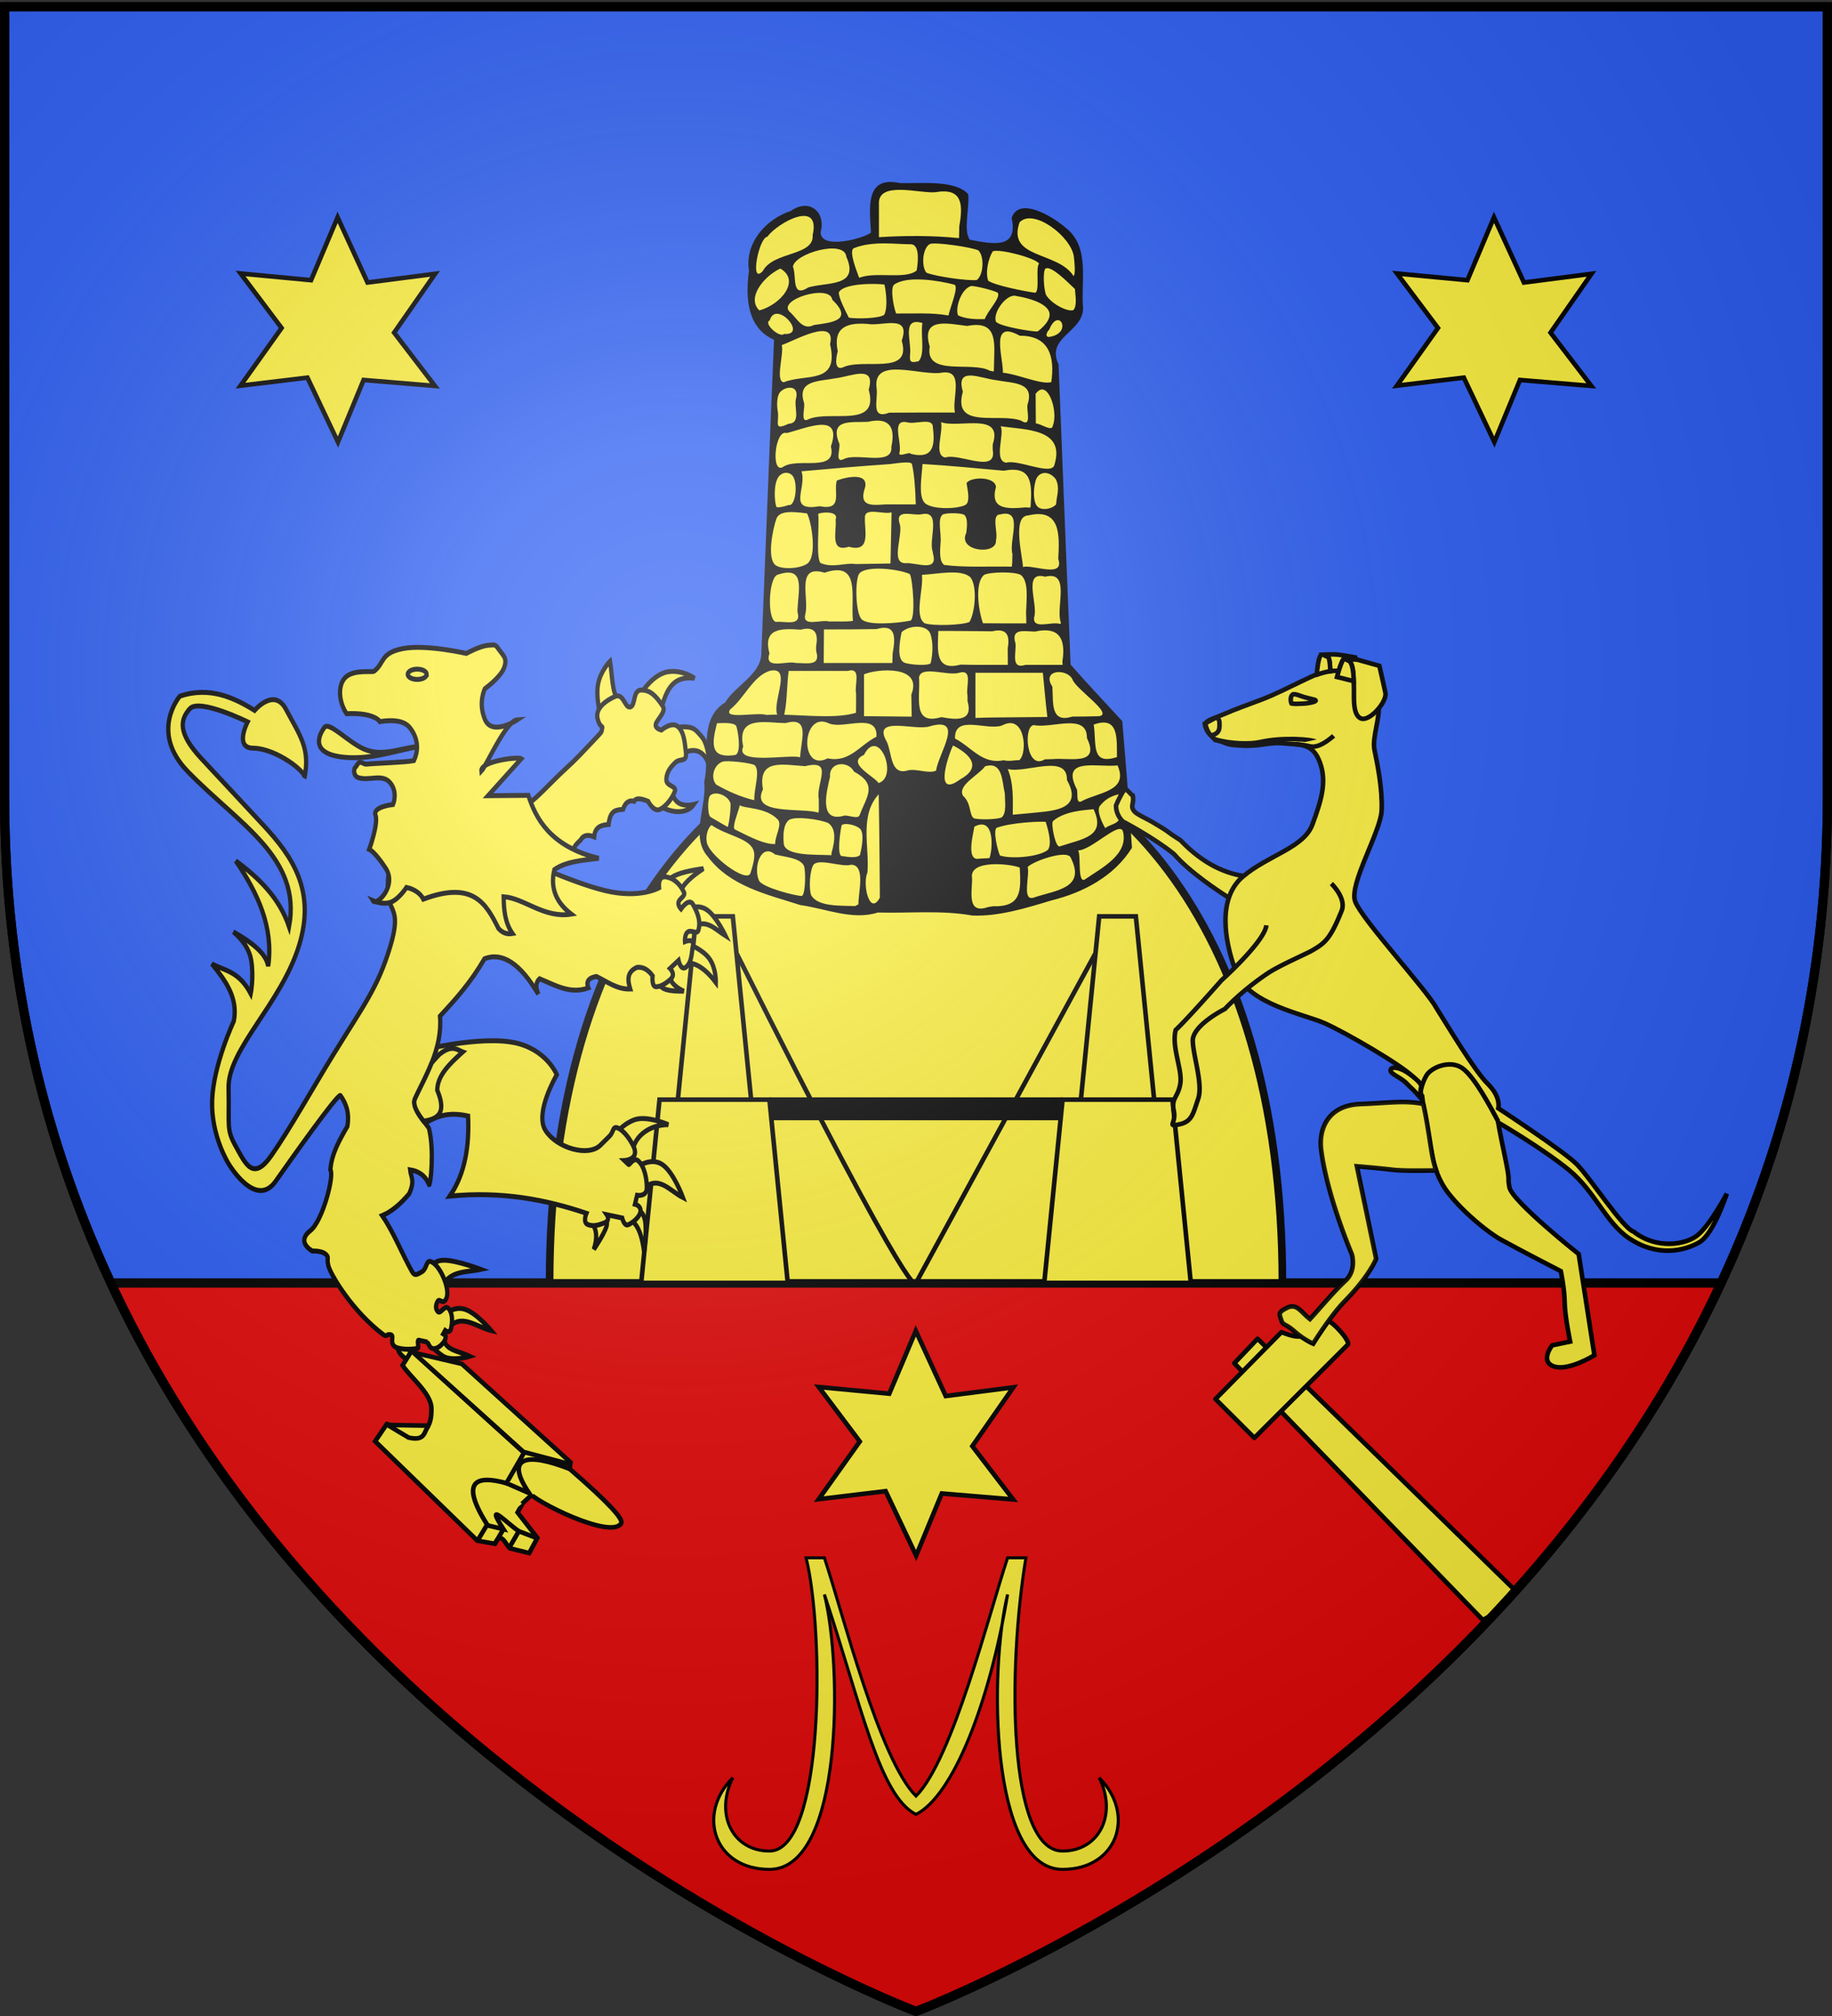 <svg xmlns="http://www.w3.org/2000/svg" xmlns:xlink="http://www.w3.org/1999/xlink" width="600" height="660" version="1.0"><rect width="100%" height="100%" fill="#333333" stroke="none"/><desc>Flag of Canton of Valais (Wallis)</desc><defs><radialGradient xlink:href="#b" id="c" cx="221.445" cy="226.331" r="300" fx="221.445" fy="226.331" gradientTransform="matrix(1.353 0 0 1.349 -77.63 -85.747)" gradientUnits="userSpaceOnUse"/><linearGradient id="b"><stop offset="0" style="stop-color:#fff;stop-opacity:.314"/><stop offset=".19" style="stop-color:#fff;stop-opacity:.251"/><stop offset=".6" style="stop-color:#6b6b6b;stop-opacity:.125"/><stop offset="1" style="stop-color:#000;stop-opacity:.125"/></linearGradient></defs><g style="display:inline"><path d="M36.313 420C115.036 588.877 300 658.5 300 658.5S484.964 588.877 563.688 420z" style="opacity:1;fill:#e20909;fill-opacity:1;fill-rule:evenodd;stroke:#000;stroke-width:3;stroke-linecap:butt;stroke-linejoin:bevel;marker:none;marker-start:none;marker-mid:none;marker-end:none;stroke-miterlimit:4;stroke-dasharray:none;stroke-dashoffset:0;stroke-opacity:1;visibility:visible;display:inline;overflow:visible"/><path d="M1.5 2.188v258.53C1.5 321.46 15.033 374.353 36.313 420h527.375c21.279-45.648 34.812-98.54 34.812-159.281V2.188z" style="opacity:1;fill:#2b5df2;fill-opacity:1;fill-rule:evenodd;stroke:#000;stroke-width:3;stroke-linecap:butt;stroke-linejoin:bevel;marker:none;marker-start:none;marker-mid:none;marker-end:none;stroke-miterlimit:4;stroke-dasharray:none;stroke-dashoffset:0;stroke-opacity:1;visibility:visible;display:inline;overflow:visible"/><path d="M180 420c0-120 60-180 120-180s120 60 120 180z" style="fill:#fcef3c;fill-rule:evenodd;stroke:#000;stroke-width:2.5;stroke-linecap:butt;stroke-linejoin:miter;stroke-miterlimit:4;stroke-dasharray:none;stroke-opacity:1"/><path d="M320.012 237.707c-7.174-.55-12.657 5.563-13.256 12.311-1.463 8.623-.244 17.397.112 26.063-8.436 5.433-18.837 7.445-28.808 7.81-5.415.248-12.957-1.976-12.987-8.508 2.122-6.764.473-16.293-7.202-18.726-7.052-2.345-12.649 3.365-18.994 5.304-15.637 6.897-28.514 23.046-26.514 40.88.088 8.236-1.699 16.684-.406 25.025 1 12.488 7.935 24.899 20.054 29.374-3.609 81.98-6.395 164.007-10.083 245.977-2.574 13.914-16.183 21.11-24.645 31.15-2.157 3.29-4.682 5.924-7.945 8.124-10.231 9.474-9.589 24.778-9.716 37.654.282 7.079-.828 14.095-1.425 21.044 1.12 16.457-7.7 33.21-1.508 49.222 9.158 16.755 26.746 26.784 44.184 33.038 13.209 4.457 26.451 9.337 40.268 11.566 16.123 3.497 33.214 9.057 49.621 3.898 24.598.59 49.465-1.853 73.822 2.341 24.782.516 48.303-8.494 71.757-15.158 19.478-6.574 38.085-18.368 49.172-36.112-2.087-32.311-4.745-64.581-7.427-96.847-13.353-14.528-26.966-28.828-39.927-43.708-3.189-77.353-6.215-154.712-9.318-232.068-3.753-6.831-2.24-15.608 3.354-20.976 6.14-6.938 16.14-12.914 15.53-23.497-1.522-17.297 3.513-36.267-5.605-52.103-6.371-9.447-16.647-15.574-26.805-20.279-5.698-2.366-14.476-4.73-18.568 1.26-2.5 3.147.441 7.308-.406 11.029.099 6.875-6.17 12-12.76 11.973-7.701.574-15.248-1.285-22.778-2.633-5.327-8.545-1.91-19.297-1.71-28.719-.032-3.323 1.375-7.816-2.679-9.317-12.198-7.126-27.034-5.327-40.601-5.513-5.418.596-10.488-.762-15.8-.88" style="fill:#fcef3c;fill-opacity:1;stroke:none;stroke-width:7;stroke-miterlimit:4;stroke-dasharray:none;stroke-opacity:1" transform="matrix(.424 0 0 .424 155.763 -40.607)"/><path d="m373.634 270.357-.217 9.273c-20.537-2.053-41.264-2.012-61.858-.73v-25.189c-1.361-18.8 31.595-8.314 43.657-9.536 21.094-3.66 21.306 9.696 18.418 26.182m-151.742 34.64c-10.462 11.379-3.086-25.69 3.352-26.378 8.43-11.193 41.473-29.16 35.12-1.342 1.293 16.376-30.413 12.464-38.472 27.72m240.22-11.138c.41 3.727 1.514 13.649-.238 15.06-12.135-19.251-51.61-13.115-41.702-41.461 10.535-11.31 39.787 10.822 41.94 26.4m-165.821 16.39c-4.674-12.137-7.45-21.561-3.907-22.942 14.918-5.812 32.584-2.836 43.691-2.94 6.164-.057 6.353 10.37 4.624 20.28-8.817 7.208-31.284.585-44.408 5.602m92.116-21.149c4.85 4.901 3.835 19.619-1.466 22.975-8.055.46-30.694-2.67-38.716-5.733-4.212-5.299-2.896-19.198 2.682-22.178 4.185-1.69 32.616 2.539 37.5 4.936m-131.404 28.592c-13.39 8.653-8.876-8.682-11.89-16.028 1.422-10.355 39.903-21.252 41.257-7.695 10.383 23.574-14.691 19.386-29.367 23.723m178.257-18.305c-2.893 2.54.746 21.333-3.031 22.45-7.115-.961-30.863-5.533-36.26-9.312-2.4-6.312.111-17.35 3.508-22.722 5.342-2.12 33.392 5.235 35.783 9.584m-216.069 36.06c-10.225-9.72 3.797-26.66 16.206-32.315 15.874 9.188.386 27.86-16.206 32.315m243.786-16.475c.176 4.638 1.901 12.675-1.225 16.209-4.114 1.618-16.378-4.309-20.931-11.373-1.77-3.237-2.902-17.666-.792-20.536 4.028-3.043 16.567 9.62 22.948 15.7m-93.332-3.446c3.949 1.049-2.737 16.508-4.4 23.824-13.352-2.398-26.948-1.317-40.437-1.516-2.155-5.605-4.655-20.094-1.448-22.35 10.27-7.222 35.13-2.922 46.285.042m-54.01 23.286c-3.682 2.939-21.714 3.285-27.34 2.223-2.245-4.405-8.358-16.17-7.659-19.682 4.221-7.168 29.119-6.734 35.208-5.855 2.222 10.718 1.734 19.937-.208 23.314m77.669 3.35c-6.594.187-14.823.04-20.686-2.94-2.26-6.118 2.525-20.307 10.01-22.575 2.52-.445 18.324 3.462 20.802 5.277 2.083 4.161-7.692 13.456-10.126 20.238m-131.98 4.558c-8.615 4.466-12.781-4.735-18.058-9.59-12.204-9.513 30.474-22.653 32.222-9.966 16.615 16.022.126 17.572-14.164 19.556m172.894 4.952c-3.473.444-30.424-3.933-32.352-7.707-2.458-7.102 8.688-22.078 15.924-19.608 9.085 1.465 21.75 5.05 24.927 11.434 2.096 4.21-.79 10.016-8.5 15.88M238.3 353.624c-3.416 3.378-16.27-8.226-11.127-10.42 4.75-16.434 29.82 11.747 11.127 10.42m206.336 2.014c-5.551 1.564-3.65-3.555-1.53-5.382 7.035-17.584 18.02 1.741 1.53 5.382m-102.457 19.06c-6.49 1.578-7.057.22-6.56-5.515 1.247-9.943-6.86-28.794 9.514-24.014-1.539 9.243 2.309 24.075-2.954 29.53m-58.866 4.916c-7.813 2.299-3.741-12.191-3.556-12.53-3.758-17.824 6.013-22.556 23.259-21.191 10.74 2.004 33.49-8.001 26.13 12.922 8.143 27.694-29.938 12.823-45.833 20.8m117.063.036-.098 2.928-3.014-.507c-13.625-7.781-50.465 4.818-46.462-18.65-7.032-23.206 13.948-17.755 28.929-15.96 24.82-4.845 20.778 14.324 20.645 32.189m-162.349 11.277c-6.784-.838.245-21.58-1.517-28.717 8.987-2.944 42.518-22.323 37.285-.68 7.344 31.548-18.76 22.482-35.768 29.397m206.644-.114c-7.727 2.225-25.824-6.188-37.37-7.231.27-12.296-10.362-41.692 13.01-28.584 22.867-.158 27.208 16.306 24.36 35.815M343.304 414.31c-7.93.003-15.86.023-23.79.104-14.813 5.637-8.47-10.367-9.753-18.728-3.554-25.567 34.881-9.034 50.973-12.264 16.911-2.044 7.027 20.067 9.523 30.888zm-85.941 5.044c-7.301 4.205-2.322-9.578-3.781-12.96-5.334-17.19 11.613-16.048 24.376-18.526 12.28-1.456 31.386-10.942 25.679 8.795 8.484 30.236-29.208 15.642-46.274 22.691m169.07-11.526c-1.421 3.835 3.92 18.81-5.22 12.67-17.115-6.17-53.127 7.172-44.834-22.293-5.85-19.946 13.38-10.34 25.679-8.897 12.728 2.506 29.91 1.16 24.376 18.52m-184.735 15.165c-11.704 5.44-7.3-.486-8.167-8.891-1.01-5.066-.987-12.579 1.724-15.584 4.432-4.912 15.204-5.598 12.147 5.41-1.572 6.6 4.197 18.649-5.704 19.065m204.187 1.31c-.321 5.325-9.416-1.54-13.15-1.59l-.16-22.837c9.16-12.675 17.76 13.629 13.31 24.427M336.047 446.18c-.6-2.089-9.947 3.347-8.606-1.076 2.063-7.74-6.94-26.112 6.002-23.231 6.046 1.777 19.907-4.056 19.75 3.76 1.93 14.639.056 24.892-17.146 20.547m-51.856 4.15c-7.561 3.618-1.428-10.317-3.601-12.854-7.035-18.548 9.717-15.337 22.448-16.02 15.875-3.599 21.62 3.371 18.112 19.303 1.302 15.402-26.874 4.121-36.959 9.57m115.235-11.414v3.995c3.616 19.295-25.702 2.417-36.666 6.115-9.082-1.792-1.448-18.872-3.226-27.241 14.106 4.789 48.316-8.24 39.892 17.131m-161.869 17.35c-9.689 6.058-6.377-29.405 2.691-26.102 15.006-3.666 43.468-16.767 34.22 10.337 4.812 20.6-25.591 8.049-36.911 15.765m209.63-1.894c-1.563 9.352-27.804-4.14-37.348-1.336-9.964-1.602-1.029-22.029-4.291-28.148 18.818 2.809 50.041 1.65 41.639 29.484m-181.503 32.249c-25.471 4.392-9.553-14.018-13.958-26.937 22.219-2.022 46.094-4.056 68.356-5.578 7.998-1.063 16.44-2.226 16.984.035 1.58 6.559 2.692 18.674 2.927 31.11h-23.695c-9.557.626-19.754 1.856-16.072-11.089 5.275-14.408-13.912-10.195-21.212-7.33-2.718 9.08 5.151 23.394-13.33 19.789m163.031-.019-.283 1.116-3.669-.189c-14.595 1.355-27.596 1.515-22.816-15.71-.501-8.33-19.803-8.073-22.687-2.992 1.023 6.37 2.9 15.017-1.148 16.938-7.154 3.394-26.67 3.311-31.3-1.818-4.958-5.493-2.165-19.758-1.615-29.906 20.939 1.23 41.824 3.297 62.716 5.164 21.767-4.087 21.97 9.332 20.802 27.397m-187.05-.942c-2.31 1.116-8.483 2.363-9.361 1.454-1.424-4.13-2.37-17.386 1.679-23.106 2.127-3.005 6.37-4.49 9.989-1.775 5.576 4.183 3.482 25.243-2.306 23.427m206.599-19.688c3.232 6.865.564 12.416.11 19.296-3.604 3.806-10.91 4.747-14.207 1.792-4.132-3.704-3.306-16.932-.82-22.103 3.786-6.6 11.463-4.164 14.917 1.015m-95.103 55.92.02.965c4.69 15.322-12.52 7.017-21.254 7.768-12.155-.007-.908-23.028-4.616-31.234-2.863-11.06 10.817-5.137 17.324-6.577 15.6-3.348 4.887 20.223 8.526 29.079m-59.67 9.407c-7.876-1.332-17.354 3.327-27.131-.818-3.571-4.806-.727-27.935-1.698-37.76-.328-1.157 16.512-3.324 13.407 4.2 1.112 8.379-4.996 25.862 10.247 21.001 17.575 4.833 11.878-12.77 12.423-22.602-.208-8.23 14.354-2.011 20.58-3.947q-.422 19.74-.836 39.478zm121.191-7.786c-.207 3.251.095 6.582-.543 9.794-16.92-.405-36.135.806-52.241-1.353-3.774-2.895-3.232-10.126-2.737-17.31.76-6.925-2.657-17.937 1.533-21.503 2.313-1.452 14.37-1.54 16.863.243 2.655 2.492 2.118 8.107 1.49 13.81-7.25 14.318 23.963 17.71 22.9 5.642 1.811-5.867-3.876-19.783 3.296-19.896 18.6-4.507 6.339 20.28 9.44 30.573m-158.892 7.751c-6.582 4.012-20.704 4.295-24.656.406-5.949-5.853-1.568-27.51 1.214-35.34 2.342-6.59 13.084-5.484 23.646-4.159 3.323 5.725 8.321 33.897-.204 39.093m194.262-3.97c5.252 15.366-20.258 4-27.271 6.284.009-7.292-8.799-39.485 4.103-39.843 24.8-5.864 24.323 14.62 23.168 33.56m-158.59 47.888c-6.108.813-12.306.272-18.447.457-6.238-1.83-21.183 4.831-18.273-5.922 3.046-12.368-7.759-38.516 14.83-31.756 28.206-9.564 20.028 18.704 21.89 37.221m-42.784-9.536-.025 1.145-.028 1.315c3.423 11.8-9.407 7-16.664 7.893-6.951-2.06-5.594-33.65 1.05-36.372 21.765-7.58 16.425 11.004 15.667 26.019m86.681-26.667c2.322 3.48 4.722 34.611.483 36.01-9.95 2-33.16 4.003-37.766-1.201-4.846-5.473-5.01-31.102-1.674-35.195 5.322-6.529 30.982-3.359 38.957.386m89.849 29.548.214 8.552c-11.163-.026-22.326.07-33.487-.09-2.43-5.93-7.336-30.028.675-37.207 3.677-2.51 24.61-2.927 28.767.076 5.84 5.09 4.218 17.589 3.83 28.669m26.802 7.742-.008 1.17h-1.012c-6.258-1.958-20.969 4.719-19.54-5.09 3.282-10.109-9.262-36.108 8.525-31.302 20.073-4.97 7.887 23.89 12.035 35.222m-70.577-.256c-5.763 2.49-28.157 3.235-34.666.948-8.12-5.733-.728-25.995-1.964-37.333 11.475-.57 30.594-4.897 37.548 2.043 5.377 7.247 3.402 27.333-.918 34.342m-59.287 24.203-.223 7.473h-53.037l.198-25.928c13.52.024 27.04-.042 40.558-.272 15.005-4.373 14.814 6.077 12.504 18.727m-59.12-5.465.028 3.728c3.878 12.075-7.407 9.102-15.588 9.21-7.303-2.038-24.837 5.613-20.472-7.414-5.284-19.75 9.215-19.336 24.092-18.325 10.964-2.852 13.829 2.552 11.94 12.801m88.312-9.457c2.2 6.644 1.873 15.26.23 22.296-.615 2.64-17.61 1.489-20.883-.433-4.852-2.85-3.595-13.767-1.607-23.308 6.63-5.969 19.922-5.62 22.26 1.445m101.935 21.224.099 1.299.1 1.312h-28.686c-11.874 3.66-6.909-9.393-7.768-16.665-3.72-11.898 6.883-9.194 14.986-9.038 18.546-4.139 24.096 5.168 21.269 23.092m-42.242-10.294.098 12.905c-12.202-.04-24.407.121-36.607-.196-20.12 5.451-17.49-11.684-17.097-25.984 13.888-.084 27.777.153 41.665.257 10.944-2.612 13.842 2.807 11.94 13.018m-117.117 35.052c-.009 4.96.027 9.92-.093 14.88-19.004 5.583-46.845.27-69.236 1.628-6.59-2.464-34.388 3.988-27.759-4.368 10.605-8.576 17.515-25.439 30.11-29.588 21.36-5.216-4.819 34.661 10.507 37.318 3.42-10.687 2.78-26.18 4.401-37.336h45.491c11.265-3.25 4.994 11.036 6.579 17.466m187.328 17.508c-6.782.21-13.568.241-20.352.274-16.923 5.332-14.61-10.582-15.355-23.078-8.742-13.391 11.238-14.316 15.487-5.712 2.449 7.685 32.804 27.136 20.22 28.516m-144.655-16.698.263 17.015c-12.271-.143-24.543-.259-36.814-.37v-32.289c9.421-4.222 45.788-7.648 36.551 15.644m80.253 17.512c-10.244.173-20.501.055-30.738.504V615.25h52.065c1.163 11.373 2.101 22.773 3.47 34.123zm-36.86-16.882v4.307c4.48 15.6-7.741 14.773-20.235 12.433-22.974 6.883-15.973-16.134-17.228-30.733 1.773-9.439 21.77-.858 30.884-3.472 11.265-3.25 4.994 11.036 6.579 17.465m-193.521 21.486c9.145-.506 14.38-.033 15.125 2.786 1.917 7.254 3.341 21.141-1.342 21.79-7.685 1.066-12.214-.075-14.298-2.71-3.807-4.814-1.404-14.14.515-21.866m308.973 26.127c-20.525 6.597-15.582-10.268-17.993-25.097 19.544-7.003 17.82 10.738 17.993 25.097m-244.729.191c-7.558-2.721-50.806 6.403-43.975-8.282-5.198-24.327 17.173-18.287 32.806-18.177 19.446-5.513 11.601 13.768 11.17 26.46m21.286.773c-22.346 11.494-20.182-37.78 1.418-26.795 11.606 4.262 37.197-9.043 36.276 10.088-12.852 6.35-20.85 20.362-37.694 16.707m173.752.598-3.113.084-2.922.086c-14.484 9.003-16.812-26.247-8.372-26.423 13.732 2.856 41.12-9.85 40.891 10.007 10.579 21.693-13.438 14.967-26.484 16.246m-25.853.834c-3.925-.093-8.013 1.154-11.868.024-16.767 3.464-24.898-10.233-37.688-16.723-.695-18.984 24.528-5.913 36.277-10.087 18.146-9.765 19.953 21.872 13.279 26.786m-64.204 8.059c-5.75 2.663-14.63-1.655-21.537-.246-14.018 4.407-12.348-13.245-16.492-22.02-12.069-20.745 21.873-8.23 33.082-11.935 27.543-7.894 6.923 20.501 4.947 34.2m-44.456 9.598c-2.541-4.8-25.644-15.399-11.235-21.72 11.525-22.518 26.943 17.063 11.235 21.72m62.947-2.756c-20.269 14.981-9.385-17.938-5.388-26.267 13.948 7.15 22.407 16.992 5.388 26.267m-158.889 15.996c-10.083-2.352-20.644-6.994-29.434-12.068-4.68-5.406-1.814-15.522 5.145-17.731 3.318-1.054 21.767.9 24.69 2.816 4.303 4.947-.659 17.413-.4 26.983m252.607.88c-4.7 2.303-2.136-7.91-3.722-9.822-12.487-24.823 16.752-16.104 31.713-17.938 8.855 20.152-14.919 20.644-27.99 27.76M265.11 712.93c-.126 3.373.259 7.344-.219 10.35-12.857-4.206-53.042 2.44-42.907-18.031-4.298-24.136 15.556-18.91 32.595-17.913 22.63-5.554 8.034 13.19 10.531 25.594m161.325 10.87c-3.842.33-7.685.657-11.524 1.028.12-11.956.754-23.912-3.861-35.254 14.196 3.524 46.224-12.348 45.738 8.512 13.826 24.533-14.152 23.837-30.353 25.714m-129.814 1.374c-1.282 3.718-9.855-.867-12.79.609-18.946 4.907-12.674-19.147-10.02-30.306-.993-11.44 13.882-12.703 18.5-3.916 18.581 10.047 9.833 18.953 4.31 33.613m109.88 1.598c-2.657 1.8-18.076 2.117-21.67.788-3.853-2.819-1.627-11.172-8.338-17.397-4.548-8.08 12.088-15.797 17.002-22.666 13.85-4.338 13.074 11.895 15.295 20.913.144 6.924 1.373 14.975-2.29 18.362m-209.685-10.996c.609 2.32-.916 16.39-2.114 18.537l-13.106-7.604c-2.549-1.48-2.56-14.494-.332-16.739 3.858-3.678 13.409-.3 15.552 5.806M497.1 728.375c-1.598 3.765-7.77 4.224-10.745 6.815-1.694-2.778-7.214-13.449-4.034-17.285 3.994-4.817 7.516-7.04 14.39-8.88 1.898 5.568 2.684 13.938.389 19.35m-263.672.198c3.652 3.946-2.267 12.614-2.018 18.917-8.2.182-17.4-4.439-30.986-11.2-2.748-1.367 2.022-12.204 3.71-18.811 3.056 2.673 20.404 1.489 29.294 11.094m218.022 20.655c-3.463 1.988-7.3-17.827-5.416-19.488 8.99-7.924 25.151-8.5 31.28-9.154 10.21 21.41-9.164 22.937-25.864 28.642m-176.486 4.935c-.266.721.399 2.497-1.04 1.89-10.588-.525-34.727.847-35.888-8.757-.753-8.79.175-15.471 4.147-18.524 5.431-3.004 23.948-.287 30.095 2.438 5.79 3.887 5.846 12.203 2.686 22.953m167.116-2.23c-6.926 5.646-28.594 7.212-36.947 4.428-1.538-2.2-5.972-20.251-2.386-21.526 11.16-3.968 32.42-4.93 37.623-4.499 2.812 8.933 4.57 17.563 1.71 21.597m-159.363-18.942c2.276-2.234 10.727-.33 14.032 2.474 3.981 3.379 1.245 16.077.174 20.464-2.498 2.644-9.043 1.531-14.135.816-3.726-.523-1.252-18.44-.07-23.754m114.137 25.356-7.838.393c-10.686 2.322-4.31-20.191-3.775-24.69 16.567-8.716 13.942 19.357 11.613 24.297m-184.544 11.57c-2.61 8.504-33.725-14.764-33.845-24.806-.678-3.98.813-10.15 3.77-12.283 11.202 7.93 28.077 9.795 32.143 18.737 1.904 4.188.62 9.95-2.068 18.352m258.598 4.715c-6.357 4.367-3.008-19.24-5.553-22.232 10.218-.064 31.69-22.682 34.58-14.96 4.986 18.037-16.784 28.699-29.027 37.192M253.6 764.206c1.379 3.372 1.49 21.122-1.465 23.344-4.145.245-30.726-6.51-33.22-11.838-4.589-10.095 1.5-29.434 12.388-20.177 8.938 2.203 19.066 2.651 22.297 8.671m177.103 24.755c-8.837 2.278-2.512-17.136-4.27-23.762 4.403-4.656 30.363-13.592 33.2-7.308 12.254 24.106-11.75 25.154-28.93 31.07m-118.637-24.895.202 24.771c-7.735 14.553-13.718-9.889-9.58-19.509 1.6-19.977-6.357-43.935 8.691-60.269.347 18.334.536 36.67.687 55.007m-16.351 29.923-2.521 1.377c-12.421-.371-28.664.445-33.948-8.25-1.909-4.77-1.305-19.95 2.118-24.13 5.559-4.24 21.713 2.597 28.728.447 11.438.248 5.46 21.492 5.623 30.556m124.597-28.351c1.025 17.927 1.417 30.52-20.706 29.882l-3.669.577c-17.03 6.093-12.193-12.455-12.44-22.238-2.649-14.594 29.351-11.205 36.815-8.221m-36.715 37.023c20.286.886 41.605-5.739 61.034-11.597 24.675-6.094 48.632-18.576 62.353-40.702-2.068-32.628-4.76-65.238-7.496-97.822-12.881-14.08-27.006-28.844-39.906-43.667-3.172-77.276-6.209-154.559-9.3-231.839-9.957-21.017 18.739-24.502 18.974-43.235-1.961-21.092 5.759-47.369-13.715-62.398-9.27-8.071-35.74-24.474-41.482-7.304 5.294 23.98-14.149 20.348-32.374 16.728-5.115-7.596-.03-24.242-1.176-35.117-10.216-11.272-36.266-8.148-52.588-8.555-27.53-6.053-23.447 19.626-22.529 38.202-5.62 4.585-38.94 13.53-38.884-.283 4.298-15.41-8.59-26.652-23.01-16.43-19.412 6.326-35.778 24.964-32.312 46.329-2.796 20.199-1.615 43.971 19.341 53.162-3.445 80.901-6.477 161.821-9.808 242.727-.745 15.931-20.094 24.242-27.914 37.255-21.06 12.987-11.524 40.64-16.19 61.388 2.025 18.788-10.87 42.298 2.697 57.648 17.11 22.957 45.835 29.23 71.569 37.456 19.613 2.711 40.333 12.003 59.848 5.74 24.292.685 48.992-1.947 72.868 2.314" style="fill:#000;fill-opacity:1;stroke:none;stroke-opacity:1" transform="matrix(.424 0 0 .424 155.763 -40.607)"/><g style="stroke:#000;stroke-width:1.5;stroke-miterlimit:4;stroke-dasharray:none;stroke-opacity:1"><path d="M252 360h96v6h-96z" style="fill:#000;fill-opacity:1;fill-rule:evenodd;stroke:#000;stroke-width:1.5;stroke-linecap:butt;stroke-linejoin:bevel;marker:none;marker-start:none;marker-mid:none;marker-end:none;stroke-miterlimit:4;stroke-dasharray:none;stroke-dashoffset:0;stroke-opacity:1;visibility:visible;display:inline;overflow:visible"/><path d="M210 420h48l-6-60h-36l-6 60zM222 360l6-60h12l6 60z" style="fill:#fcef3c;fill-rule:evenodd;stroke:#000;stroke-width:1.5;stroke-linecap:butt;stroke-linejoin:miter;stroke-miterlimit:4;stroke-dasharray:none;stroke-opacity:1"/><path d="M342 420h48l-6-60h-36l-6 60zM354 360l6-60h12l6 60z" style="fill:#fcef3c;fill-rule:evenodd;stroke:#000;stroke-width:1.5;stroke-linecap:butt;stroke-linejoin:miter;stroke-miterlimit:4;stroke-dasharray:none;stroke-opacity:1;display:inline"/><path d="M241.364 312.341C301.364 432.341 300 420 300 420l58.636-107.659" style="fill:none;fill-rule:evenodd;stroke:#000;stroke-width:1.5;stroke-linecap:butt;stroke-linejoin:miter;stroke-miterlimit:4;stroke-dasharray:none;stroke-opacity:1"/></g><g style="fill:#fcef3c;stroke:#000;stroke-width:4.286;stroke-miterlimit:4;stroke-dasharray:none;stroke-opacity:1"><g style="fill:#fcef3c;stroke:#000;stroke-width:4.286;stroke-miterlimit:4;stroke-dasharray:none;stroke-opacity:1"><path d="m58.571 447.362 226.232-246.131 24.126 20.417L87.758 476.225c-11.73-8.877-19.74-12.704-29.187-28.863" style="opacity:1;fill:#fcef3c;fill-opacity:1;fill-rule:nonzero;stroke:#000;stroke-width:4.286;stroke-linecap:round;stroke-linejoin:round;marker:none;marker-start:none;marker-mid:none;marker-end:none;stroke-miterlimit:4;stroke-dasharray:none;stroke-dashoffset:0;stroke-opacity:1;visibility:visible;display:inline;overflow:visible" transform="rotate(-86.662 451.176 96.938)scale(.35)"/><path d="M216.173 224.037 250.3 185.57l66.041 57.96c-4.187 14.712-7.662 21.993 13.494 41.303.24 5.591-17.957 23.623-21.368 21.49z" style="opacity:1;fill:#fcef3c;fill-opacity:1;fill-rule:nonzero;stroke:#000;stroke-width:4.286;stroke-linecap:round;stroke-linejoin:round;marker:none;marker-start:none;marker-mid:none;marker-end:none;stroke-miterlimit:4;stroke-dasharray:none;stroke-dashoffset:0;stroke-opacity:1;visibility:visible;display:inline;overflow:visible" transform="rotate(-86.662 451.176 96.938)scale(.35)"/></g></g><g style="fill:#fcef3c;stroke:#000;stroke-width:5.291;stroke-miterlimit:4;stroke-dasharray:none;stroke-opacity:1;display:inline"><path d="M49.538 304.106c-4.057-3.321-5.726-6.99-8.968-7.283-1.45-.13-7.785 11.913-10.388 18.423-.22 11.868 8.003 18.722 8.003 18.722s35.973 18.76 59.135 37.706c17.667 20.43 49.801 41.823 63.565 50.546 4.495-9.538 10.075-18.14 16.895-25.118-18.946-3.313-44.516-11.702-73.096-41.567-20.424-12.84-8.574-7.066-33.42-21.59-5.409-3.162-17.863-8.754-19.904-11.8-5.405-6.308.256-9.304-1.822-18.04z" style="fill:#fcef3c;fill-rule:evenodd;stroke:#000;stroke-width:5.291;stroke-linecap:butt;stroke-linejoin:miter;stroke-miterlimit:4;stroke-dasharray:none;stroke-opacity:1;display:inline" transform="translate(356.974 174.449)scale(.283)"/><path d="M400.764 549.37c13.868 21.906 44.15 72.828 59.75 88.173 15.599 15.346 12.06 28.107 12.06 28.107s74.783 49.001 90.383 64.347 53.72 74.716 66.114 78.299c27.003 21.2 60.749 15.041 74 4.262 15.073-12.261 33.925-48.125 33.925-48.125s-15.091 46.545-31.676 56.203-48.001 17.87-81.573-4.687c-26.775-17.99-39.125-53.837-69.085-78.587s-82.29-55.263-82.29-55.263 1.136 7.247 7.95 39.924c6.815 32.677 2.372 20.076 5.109 35.004 2.947 16.073 80.143 77.253 80.143 77.253l18.22 117.094s-30.2 18.697-46.911 12.882-1.986-24.384-1.986-24.384l20.795-4.337s-6.195-29.706-6.322-45.178c-.127-15.473-4.464-36.267-4.464-36.267s-44.709-22.959-69.22-36.446c-14.533-7.996-43.276-31.101-60.899-53.814-12.101-15.596-16.183-31.586-17.949-40.052-3.05-14.621-10.126-49.738-12.524-73.24-.619-6.066-.98-8.251-1.07-12.231-3.1-4.146-6.84-6.626-9.2-8.97-14.45-14.337-78.983-51.724-102.875-62.24s-88.26-21.892-102.255-59.27c-13.995-37.38-20.937-85.53 8.023-110.167 28.96-24.639 70.549-33.312 80.446-60.174s17.186-48.912 8.744-71.858c-8.443-22.945-22.629-20.187-41.962-22.135-17.33-1.746-26.138 3.804-48.37 2.64-22.388-1.171-14.783-3.086-30.767-6.473-7.844-8.148-10.101-9.07-12.152-18.695 5.021-5.559 6.55-4.625 20.505-10.581 16.417-7.008 26.724-10.558 44.09-17.088 17.965-6.754 33.502-15.121 48.198-21.967 16.504-7.688 35.195-18.53 56.116-7.393 20.921 11.136 28.721 18.809 31.819 33.662s-7.42 38.745-4.322 53.598 9.293 44.56 8.307 69.563c-.985 25.004-37.983 85.417-30.676 105.592s83.573 103.464 93.85 123.019z" style="fill:#fcef3c;fill-rule:evenodd;stroke:#000;stroke-width:5.291;stroke-linecap:butt;stroke-linejoin:miter;stroke-miterlimit:4;stroke-dasharray:none;stroke-opacity:1;display:inline" transform="translate(356.974 174.449)scale(.283)"/><path d="M299.782 662.532c-26.77 6.53-34.921 30.014-32.236 51.085 6.888 54.049 35.52 120.894 35.52 120.894s5.704 18.482-7.29 30.492c-12.995 12.009-28.758 30.987-41.161 44.478-10.264-7.778-15.032-18.556-26.295-13.108s-9.098 7.303-6.988 14.159c2.11 6.855 4.093 3.314 15.483 13.338s21.532 14.1 21.532 14.1 19.65-31.832 36.213-48.784c29.779-30.477 36.644-49.5 36.644-49.5l-14.236-68.267-8.057-38.633s21.895 1.752 40.958 3.976c12.155 1.418 33.767 1.111 50.791.82a109 109 0 0 1-3.788-13.752c-2.717-13.031-5.96-40.545-11.156-63.204-22.013-4.242-36.968-1.29-73.225.177-4.61.186-8.884.797-12.709 1.73zM204.18 453.974c-2.224 19.063-51.851 63.51-51.851 63.51s-40.096 45.56-53.09 57.57c-5.195 19.682 8.117 46.354 5.273 62.446s-10.58 16.155-7.483 31.009-8.475 18.816 6.378 15.718 15.965-12.628 21.78-29.34c5.814-16.712-5.456-48.46-6.203-66.902-.746-18.444 37.189-37.204 37.189-37.204s19.24-21.01 49.672-41.352c13.555-9.061 44.56-22.409 50.948-26.13 14.577-8.488 21.077-12.685 34.444-46.072 5.87-14.661-11.87-31.48-11.87-31.48M294.276 145.572c11.048-.099 10.609 17.854 11.131 30.97s-1.875 33.452 7.932 38.02c9.808 4.567 30.76-19.047 28.557-29.609-2.204-10.56-6.952-31.135-6.952-31.135l-26.363-7.368z" style="fill:#fcef3c;fill-rule:evenodd;stroke:#000;stroke-width:5.291;stroke-linecap:butt;stroke-linejoin:miter;stroke-miterlimit:4;stroke-dasharray:none;stroke-opacity:1;display:inline" transform="translate(356.974 174.449)scale(.283)"/><path d="M224.116 119.59a.725.794 0 1 1-1.449 0 .725.794 0 1 1 1.45 0z" style="fill:#fcef3c;fill-opacity:1;fill-rule:nonzero;stroke:#000;stroke-width:1.234;stroke-miterlimit:4;stroke-dasharray:none;stroke-opacity:1;display:inline" transform="matrix(1.193 -.247 .249 1.186 128.134 142.335)"/><path d="M140.052 234.341c10.65-2.016 10.109-8.76 9.78-15.537-.224-4.605-4.19-4.998-4.19-4.998l-12.212 6.535s1.54 9.518 6.622 14zM144.033 238.648c18.374 5.63 41.336 5.973 53.178 3.306 25.723-5.792 58.844-3.205 64.236-.319M233.21 197.393c-1.558-4.107-1.003-8.799 1.62-10.591 3.064-.639 6.666 1.102 11.408 2.64 4.453 1.445 10.042 2.645 13.22 3.484 6.56 1.732-6.068 4.475-13.652 4.65-6.874.167-8.031.577-12.596-.183zM279.273 140.555c-4.736.039-9.016.346-9.016.346s1.571 1.558 4.7 2.34c3.006.751 3.122 15.615 3.127 16.804 3.23-.457 6.496-.614 9.82-.307 1.843-6.075 4.643-14.138 6.6-14.138l-.23-.019c.443-.004.858.024 1.265.077l12.124.729-.633-2.36s-13.31-2.344-19.566-3.126c-2.347-.294-5.35-.368-8.191-.346zm16.266 5.103-1.035-.058 6.253 3.127c-1.298-1.686-3-2.782-5.218-3.069zm9.112 16.132z" style="fill:#fcef3c;fill-rule:evenodd;stroke:#000;stroke-width:5.291;stroke-linecap:butt;stroke-linejoin:miter;stroke-miterlimit:4;stroke-dasharray:none;stroke-opacity:1;display:inline" transform="translate(356.974 174.449)scale(.283)"/><path d="M267.917 140.9c-3.91 1.565-5.467 22.674-5.467 22.674l.288.441c5.012-1.682 10.114-3.23 15.346-3.97-.005-1.189-.121-16.053-3.127-16.804-2.71-.677-4.182-1.88-4.546-2.206zm36.734 20.89zM472.447 680.9c-8.974-16.76-27.143-51.329-41.325-61.523-14.18-10.194-36.41-1.174-42.01 8.761-5.6 9.936-6.78 20.045-6.78 20.045M237.81 244.37c18.77 1.564 16.81 4.463 25.414 2.117 8.603-2.346 18.77-11.732 18.77-11.732M294.504 145.6c-3.129 0-8.594 21.12-8.594 21.12l19.317 4.834c-.293-8.638-.796-18.053-4.47-22.827z" style="fill:#fcef3c;fill-rule:evenodd;stroke:#000;stroke-width:5.291;stroke-linecap:butt;stroke-linejoin:miter;stroke-miterlimit:4;stroke-dasharray:none;stroke-opacity:1;display:inline" transform="translate(356.974 174.449)scale(.283)"/><path d="M383.54 639.584c-.86 6.102-2.055 3.038 1.34 16.686-11.779-13.926-13.383-13.871-18.024-18.956-6.892-7.55-20.283-11.516-18.908-16.127 1.43-4.794 12.567-2.319 22.387 5.232 3.187 2.45 11.524 8.586 13.204 13.165z" style="fill:#fcef3c;fill-rule:evenodd;stroke:#000;stroke-width:5.291;stroke-linecap:butt;stroke-linejoin:miter;stroke-miterlimit:4;stroke-dasharray:none;stroke-opacity:1;display:inline" transform="translate(356.974 174.449)scale(.283)"/><path d="M299.782 662.532c-26.77 6.53-34.921 30.014-32.236 51.085 6.888 54.049 35.52 120.894 35.52 120.894s5.704 18.482-7.29 30.492c-12.995 12.009-28.758 30.987-41.161 44.478-10.264-7.778-15.032-18.556-26.295-13.108s-9.098 7.303-6.988 14.159c2.11 6.855 4.093 3.314 15.483 13.338s21.532 14.1 21.532 14.1 19.65-31.832 36.213-48.784c29.779-30.477 36.644-49.5 36.644-49.5l-14.236-68.267-8.057-38.633s21.895 1.752 40.958 3.976c12.155 1.418 33.767 1.111 50.791.82a109 109 0 0 1-3.788-13.752c-2.717-13.031-5.96-40.545-11.156-63.204-22.013-4.242-36.968-1.29-73.225.177-4.61.186-8.884.797-12.709 1.73z" style="opacity:.087;fill:#fcef3c;fill-opacity:1;fill-rule:evenodd;stroke:#000;stroke-width:5.291;stroke-linecap:butt;stroke-linejoin:miter;stroke-miterlimit:4;stroke-dasharray:none;stroke-opacity:1;display:inline" transform="translate(356.974 174.449)scale(.283)"/></g><g style="fill:#fcef3c;stroke:#000;stroke-width:2.729;stroke-miterlimit:4;stroke-dasharray:none;stroke-opacity:1"><g style="fill:#fcef3c;fill-opacity:1;stroke:#000;stroke-width:3.407;stroke-miterlimit:4;stroke-dasharray:none;stroke-opacity:1"><g style="fill:#fcef3c;fill-opacity:1;stroke:#000;stroke-width:3.407;stroke-miterlimit:4;stroke-dasharray:none;stroke-opacity:1"><path d="M-1136.403 117.924c-.562 3.902-4.91 7.944-11.37 10.373 0 0 11.471.422 16.134-1.865s3.572-5.953 3.572-5.953zM-1124.885-2.577c-9.994 7.533-24.951 8.835-30.866 1.403 0 0 10.047 2.352 14.59-3.087 6.167-7.38 6.391-10.868 7.296-9.26zM-1143.966-34.285c-8.75-6.835-19.304-6.053-23.57 5.05-1.13-.423.477-13.907 5.33-18.8 4.992-5.03 6.314-6.804 13.75-7.014s16.836 4.209 16.836 4.209zM-1128.814-65.15c-4.589-12.555-7.757-25.7-27.498-23.57 0 0 9.853-6.22 21.325-4.49 14.176 2.137 24.602 19.352 23.85 19.641zM-1096.265-72.727c5.98-5.712 5.343-18.04 7.296-27.779 0 0 7.646 6.664 9.54 15.994s-1.964 21.326-1.964 21.326zM-1106.639 244.09c1.087-14.8-14.064-23.29-28.77-23.214 0 0 17.56-6.796 27.58-3.175s13.69 9.326 13.69 9.326zM-1114.178 266.312c-13.05-11.408-21.653.106-32.937 5.16 0 0 7.341-17.411 16.27-22.818s19.444 1.19 19.444 1.19zM-1104.258 286.352c-5.272 2.456-9.786 7.943-11.904 23.016 0 0-2.183-13.988-.794-21.429s6.35-8.333 6.35-8.333zM-1074.099 288.733c-4.49 4.576-4.9 10.9-1.984 18.651 0 0-7.937-10.218-9.92-15.476-1.985-5.258 1.983-5.556 1.983-5.556zM-1144.139 60.757c-2.448-6.43-9.956-12.082-19.246-17.46 0 0 12.848 1.389 20.437 3.968 7.59 2.58 9.92 6.35 9.92 6.35zM-1154.853 84.368c-10.218-7.074-17.907 1.022-26.19 5.556 0 0 7.152-13.147 14.494-17.81 7.34-4.662 14.87-.841 14.87-.841zM-1147.908 108.376c-7.203.069-14.87 1.812-25.397 13.889 0 0-.348-9.673 4.96-16.27s16.27-10.119 16.27-10.119zM-932.432 372.463c3.5 2.246 5 5.891-1.984 15.476 0 0 9.821-4.662 13.095-8.73 3.274-4.067 0-7.54 0-7.54zM-956.242 367.305c-.442 10.294-10.15 9.805-21.032 14.285 0 0 14.782 3.969 21.826-.397 7.043-4.365 10.317-8.333 10.317-8.333zM-960.21 362.146c-9.733-10.972-22.48-.844-34.127 1.587 0 0 11.409-11.905 20.635-14.682s16.27 3.571 16.27 3.571zM-953.464 338.733c-3.93-17.349-19.677-15-32.54-17.46 0 0 19.048-6.25 28.969-6.35 9.92-.099 10.714 5.953 10.714 5.953z" style="fill:#fcef3c;fill-opacity:1;fill-rule:evenodd;stroke:#000;stroke-width:3.407;stroke-linecap:butt;stroke-linejoin:miter;stroke-miterlimit:4;stroke-dasharray:none;stroke-opacity:1;display:inline" transform="matrix(-.411 0 0 .472 -247.782 263.933)"/></g><path d="M-938.835-41.708c19.908 2.84 38.93 9.378 60.61 7.857 29.416-2.065 20.853-16.132 16.835-20.765-3.829-4.414-18.928 10.347-31.988 15.153-15.153 5.576-30.307-1.49-45.457-2.245z" style="fill:#fcef3c;fill-opacity:1;fill-rule:evenodd;stroke:#000;stroke-width:3.407;stroke-linecap:butt;stroke-linejoin:miter;stroke-miterlimit:4;stroke-dasharray:none;stroke-opacity:1;display:inline" transform="matrix(-.411 0 0 .472 -247.782 263.933)"/></g><g style="fill:#fcef3c;fill-opacity:1;stroke:#000;stroke-width:3.407;stroke-miterlimit:4;stroke-dasharray:none;stroke-opacity:1"><path d="m-1051.65 38.11-9.82-4.84c3.561-3.794-.504-6.825-4.21-9.892-2.199-3.644-6.226-3.68-10.662-2.104-.64-6.962-5.69-8.252-11.505-8.559-1.295-10.617-6.6-10.008-11.504-10.522-1.976-5.422-5.555-6.446-8.839-5.612-1.082-1.96-4.035-2.515-11.084 0 0 0-4.49 7.716-9.54 5.612s-9.961-8.137-11.785-12.346c-1.824-4.21 6.875-3.368 6.734-8.418-.14-5.051-3.507-8.699-7.295-11.785s-9.26.28-8.278-7.015c.982-7.296 1.438-13.96 6.314-17.818 4.875-3.859 13.188 2.385 13.188 2.385s5.436-.982 4.437-4.174c-1-3.192-8.436-8.594-5.56-12.382 5.753-7.576 10.102-11.153 17.117-11.224s4.42 10.874 8.839 11.786 5.226-10.032 12.206-7.296 16.077 8.205 13.749 15.714c-1.978 6.379-4.319 4.162-3.55 6.437 1.074 3.18-1.915.37 9.443 10.82 4.825 4.44 11.482 10.754 19.1 16.734 7.617 5.98 16.358 14.173 23.88 20.195 7.52 6.022 14.664 8.47 19.646 12.498s8.084 6.552 8.084 6.552zM-995.376 162.674c-5.839 0-11.466.34-16.437 1.156-26.517 4.35-34.782 22.437-34.782 22.437s18.088 26.513 8.969 38.72c-9.12 12.205-34.106 18.466-43.781 10.093l-7.282-6.313c-3.559-3.08-2.106-7.837-7.718-5.03-5.612 2.805-10.799 10.708-11.938 13.593-3.168 8.024 7.875 8.437 7.875 8.437l-3.375 2.782c-.319.717-3.877-5.11-7.281-2.782-5.407 3.698-7.297 13.186-7.156 19.22.14 6.032 7.718 4.905 7.718 4.905l1.688 6.157s-4.936.993-4.375 5.062 6.917 8.268 9.969 9.25 4.625-4.75 4.625-4.75l12.218-2.25s-3.097 3.91 1.813 5.594c4.91 1.683 8.733 2.684 13.188 1.281 4.454-1.403 1.28-7.875 1.28-7.875 32.457-9.566 67.478-15.378 108.876-11.906-12.43-15.787-15.587-34.928-14.594-55.563 16.227-3.17 25.632.468 34.219 4.938 4.14-4.586 10.678-11.93 8.031-17-5.127-9.824-13.317-22.077-17.469-35.906-10.868-1.82-28.39-4.254-44.281-4.25z" style="fill:#fcef3c;fill-opacity:1;fill-rule:evenodd;stroke:#000;stroke-width:3.407;stroke-linecap:butt;stroke-linejoin:miter;stroke-miterlimit:4;stroke-dasharray:none;stroke-opacity:1;display:inline" transform="matrix(-.411 0 0 .472 -247.782 263.933)"/><path d="M-1016.162 35.559s-41.469 17.261-69.048 23.015-42.857-1.984-42.857-1.984 1.389-8.531-5.556-7.54c-6.944.993-11.706 5.755-14.285 10.715-1.29 2.48 3.075 3.968 4.191 6.424 1.116 2.455-1.81 5.084-1.81 5.084s-6.35-8.135-9.524-3.175c-3.175 4.96-6.548 11.111-4.365 17.857 1.09 3.373 5.158-.297 8.16 1.141 3 1.439 2.554 6.796 2.554 6.796s-7.54-2.679-6.35 2.778.794 11.11 5.16 14.682c4.364 3.572 6.349-4.365 6.349-4.365l6.746 5.556s-4.564 3.968-.794 7.143 8.135 5.555 11.905 5.555 2.777-7.54 2.777-7.54c3.18-3.826 7.013-6.344 12.302-5.952 8.299 3.092 7.716 8.85 5.556 15.08 10.588.276 18.343-5.112 26.984-8.73 6.524.992 8.287 3.77 6.349 7.936 14.46 4.617 26.44-1.921 38.889-6.35 2.665 2.171 3.603 5.378.992 10.715q21.428-31.746 42.857-24.603c11.36 16.915 22.6 27.638 35.516 39.88-2.21 22.576 12.216 42.533 19.841 57.143 3.681 7.054-10.47 18.595-11.11 20.834-4.34 15.16-1.2 39.243-.137 38.889 3.374-6.836 8.861-9.444 15.215-10.318-.602 4.906-4.058 7.67.794 16.667 6.487 6.667 13.45 12.142 21.429 15.08-9.347 11.904-15.467 25.97-23.81 38.888-2.183 3.38-4.365 1.786-7.936 0-3.572-1.786-3.402-7.58-6.35-7.143-7.144 1.059-16.568 18.968-13.018 25.726 2.624 4.996 5.186-.391 6.854 1.908 1.667 2.298 2.044 5.465-.185 7.287s-5.555-5.536-8.73-1.964-2.715 9.381-1.723 13.444c.992 4.062 4.71 1.543 4.71 1.543l1.587 2.456c-1.477.947-2.436.531-1.816 3.03.94 3.79 9.165 10.195 12.59 5.44 1.318-1.83 1.722-2.89 1.775-2.88l6.946-1.33c1.626-.311-.342 5.304.719 5.574 4.76 1.21 15.933 1.059 18.907-1.5 4.067-3.498-1.877-8.65 4.866-7.892 0 0 1.748 1.252 3.137.352 25.192-16.304 42.593-42.067 44.334-48.02 1.769-6.047-.992-5.555 2.182-8.134s10.516-2.183 10.516-2.183 13.59-6.09 1.588-14.285c-9.686-6.614-19.083-38.14-15.873-42.064-.75-10.734-7.047-20.46-13.493-30.159-1.866-9.621 1.117-16.01 5.556-21.428 2.539-.914 39.13 44.103 51.587 59.524 15.842 19.61 37.302-11.905 37.302-11.905s14.286-19.445 13.294-44.246c-.993-24.802-17.262-54.96-17.262-54.96-3.553-15.906 6.463-27.934 17.46-39.683-10.497 4.905-21.43 5.008-30.952 20.635 0 0-2.58-11.111-.397-23.016s14.285-19.841 14.285-19.841c-14.21 7.111-26.142 14.602-27.777 23.81-4.425-26.82 8.15-50.4 25.793-73.017-18.373 11.836-34.582 25.403-42.46 45.635-10.049-47.921 39.42-70.62 80.65-107.54 30.945-27.708 6.35-52.38 6.35-52.38-23.641-6.896-43.24 1.049-59.524 9.92 0 0-15.596-16.269-25-.793-10.905 17.947-19.627 27.046-14.682 47.619-2.55-3.4 21.992-20.479 40.873-20.635 15.2-.126 4.365-18.254 4.365-18.254s38.492-16.468 46.032-9.127 10.222 16.422-9.127 34.524l-49.207 46.031c-23.731 22.201-42.091 45.794-28.666 83.73 14.302 40.42 56.82 71.98 56.15 98.81-.669 26.831 1.948 28.47-5.754 40.476-7.701 12.007-13.72 24.406-28.174 6.548-14.455-17.858-33.601-47.634-49.008-69.444-24.97-35.35-35.962-47.173-45.834-75.596-9.87-28.422 2.381-23.412 1.985-40.08-.397-16.666-3.572-26.586-3.572-26.586z" style="fill:#fcef3c;fill-opacity:1;fill-rule:evenodd;stroke:#000;stroke-width:3.407;stroke-linecap:butt;stroke-linejoin:miter;stroke-miterlimit:4;stroke-dasharray:none;stroke-opacity:1;display:inline" transform="matrix(-.411 0 0 .472 -247.782 263.933)"/><path d="M-913.862-16.174c-6.31 6.693-2.184 15-2.184 15s16.41 1.505 13.955 7.397 4.974 23.673 4.974 23.673-4.324 1.45-13.111 13.163c-9.246 12.324 7.442 26.347 10.101 22.549 0 0-8.277 3.157-14.59.842s-12.066-10.102-12.066-10.102c-6.062 1.1-11.132 4.059-13.47 8.138-39.7-13.044-50.076 3.237-59.766 20.203-3.01 3.046-6.719 4.342-11.224 3.647 6.001-7.595 6.926-16.46 7.015-25.534-16.68 1.054-32.145 15.136-53.875 12.066 11.248-7.585 17.157-17.306 13.469-30.866-9.244-5.67-22.505-6.516-35.356-7.857 39.382-8.381 50.292-28.37 56.119-43.672l32.065.256-26.593-25.74c2.175-1.399 32.815 1.608 31.914 8.675-3.845-3.469-19.595-35.134-28.673-35.612 0 0 20.063 11.652 25.815-.203 5.753-11.856 0-21.402 0-21.402s-12.276-7.646-15.152-14.31.42-8.418 3.648-12.347c3.227-3.928 2.666-3.928 9.26-3.367s17.116 5.612 17.116 5.612 32.128-6.454 50.508-3.367c18.379 3.086 14.632 10.296 23.009 15.713 1.43.925 14.445-1.177 21.606 3.368 7.827 4.967 6.742 17.9.28 26.095-17.928-.79-24.918 3.292-26.516 5.472-9.536-1.272-18.93-1.014-23.71 4.068-5.995 6.372-7.898 14.714-3.368 23.01 7.403 1.283 30.396 1.717 37.638 2.439 1.944.194 4.008-1.567 5.527-1.247s2.492 2.722 3.377 3.382c1.77 1.32 1.519 6.143-2.207 7.21-8.84 2.533-19.224-3.044-25.535 3.648z" style="fill:#fcef3c;fill-opacity:1;fill-rule:evenodd;stroke:#000;stroke-width:3.407;stroke-linecap:butt;stroke-linejoin:miter;stroke-miterlimit:4;stroke-dasharray:none;stroke-opacity:1;display:inline" transform="matrix(-.411 0 0 .472 -247.782 263.933)"/><path d="M-942.887-91.485c-.003 1.973 3.373 3.574 7.54 3.574 4.165 0 7.542-1.6 7.539-3.574.003-1.974-3.374-3.574-7.54-3.574s-7.542 1.6-7.54 3.574z" style="fill:#fcef3c;fill-opacity:1;fill-rule:evenodd;stroke:#000;stroke-width:3.407;stroke-linecap:butt;stroke-linejoin:miter;stroke-miterlimit:4;stroke-dasharray:none;stroke-opacity:1;display:inline" transform="matrix(-.411 0 0 .472 -247.782 263.933)"/><path d="M-963.157 168.017c-3.336-.058-5.735 1.497-8.5 2.407 10.112 8.02 20.185 16.048 20.344 26.593-7.905 16.51.195 20.015 10.875 21.438 4.071-4.591 9.209-11.032 6.812-15.625-3.687-7.065-8.939-15.4-13.156-24.656a104 104 0 0 0-6.25-6.032c-4.368-3.055-7.531-4.079-10.125-4.125z" style="fill:#fcef3c;fill-opacity:1;fill-rule:evenodd;stroke:#000;stroke-width:3.407;stroke-linecap:butt;stroke-linejoin:miter;stroke-miterlimit:4;stroke-dasharray:none;stroke-opacity:1" transform="matrix(-.411 0 0 .472 -247.782 263.933)"/></g></g><path d="m110.566 71.16-8.69 20.566-23.074-2.183 13.418 17.842-13.455 18.885 21.92-2.635 10.007 21.092 8.39-20.327 23.361 1.945-13.355-17.441 13.418-19.261-22.133 2.848z" style="fill:#fcef3c;fill-opacity:1;fill-rule:evenodd;stroke:#000;stroke-width:1.5;stroke-linecap:butt;stroke-linejoin:miter;stroke-miterlimit:4;stroke-dasharray:none;stroke-opacity:1"/><path d="m489.296 71.16-8.69 20.566-23.074-2.183 13.417 17.842-13.455 18.885 21.92-2.635 10.007 21.092 8.39-20.327 23.361 1.945-13.355-17.441 13.418-19.261-22.133 2.848zM299.931 435.702l-8.69 20.566-23.074-2.183 13.418 17.843-13.456 18.884 21.92-2.635 10.007 21.092 8.39-20.327 23.362 1.945-13.355-17.441 13.418-19.26-22.134 2.847z" style="fill:#fcef3c;fill-opacity:1;fill-rule:evenodd;stroke:#000;stroke-width:1.5;stroke-linecap:butt;stroke-linejoin:miter;stroke-miterlimit:4;stroke-dasharray:none;stroke-opacity:1;display:inline"/><g style="fill:#fcef3c;stroke:#000;stroke-width:8.925;stroke-miterlimit:4;stroke-dasharray:none;stroke-opacity:1"><g style="fill:#fcef3c;stroke:#000;stroke-width:8.925;stroke-miterlimit:4;stroke-dasharray:none;stroke-opacity:1"><path d="m180.605 296.387 279.296-60.202 97.705 29.607.987 30.595c-21.766 11.752-74.55 19.108-89.836 43.39-15.629 24.829-22.53 54.348 16.631 55.062 12.085.22 24.054 12.224 42.61 16.03l2.961 40.463-269.427 68.097-32.568-11.843c2.048-28.124-17.145-10.225-29.608-6.908l-37.502-10.856.987-33.555 58.228-23.686.986-45.398c-14.941 10.9-186.9.3-186.366-37.385.125-8.807 36.45-21.522 139.982-41.568z" style="fill:#fcef3c;fill-rule:evenodd;stroke:#000;stroke-width:8.925;stroke-linecap:butt;stroke-linejoin:miter;stroke-miterlimit:4;stroke-dasharray:none;stroke-opacity:1" transform="scale(-.168 .168)rotate(-30 4298.602 3985.38)"/><path d="m180.605 300.334 90.796 24.673 279.296-60.201-282.257 60.201v69.084c30.583 7.892 47.332 17.686 51.157 29.258 5.422 16.402-15.126 36.376-59.052 59.564l.74 36.023" style="fill:#fcef3c;fill-rule:evenodd;stroke:#000;stroke-width:8.925;stroke-linecap:butt;stroke-linejoin:miter;stroke-miterlimit:4;stroke-dasharray:none;stroke-opacity:1" transform="scale(-.168 .168)rotate(-30 4298.602 3985.38)"/><path d="M175.859 308.451c86.426 13.004 123.682 41.94 44.663 80.253l50.245 5.583M524.785 411.733l-46.756.698c-33.673-10.345-18.83-26.08-22.331-39.778M163.009 457.094l36.88 5.787c22.032.169 93.42-21.758 29.007 11.659l32.101 9.77M228.769 474.66l.127 32.68M200.795 462.676v36.987" style="fill:#fcef3c;fill-rule:evenodd;stroke:#000;stroke-width:8.925;stroke-linecap:butt;stroke-linejoin:miter;stroke-miterlimit:4;stroke-dasharray:none;stroke-opacity:1" transform="scale(-.168 .168)rotate(-30 4298.602 3985.38)"/></g><path d="m214.963 390.817 7.139 23.003M521.145 409.06l-64.25-35.694" style="fill:#fcef3c;fill-rule:evenodd;stroke:#000;stroke-width:8.925;stroke-linecap:butt;stroke-linejoin:miter;stroke-miterlimit:4;stroke-dasharray:none;stroke-opacity:1" transform="scale(-.168 .168)rotate(-30 4298.602 3985.38)"/></g><path d="M240 582c-12 12-6 30 12 30 24 0 24-66 18-90 12 36 18 66 30 72 12-6 24-36 30-72-6 24-6 90 18 90 18 0 24-18 12-30 6 12 0 24-12 24-18 0-18-60-12-96h-6c-6 18-18 66-30 78-12-12-24-60-30-78h-6c6 24 6 96-12 96-12 0-18-12-12-24z" style="fill:#fcef3c;fill-rule:evenodd;stroke:#000;stroke-width:1px;stroke-linecap:butt;stroke-linejoin:miter;stroke-opacity:1"/></g><path d="M300 658.5s298.5-112.32 298.5-397.772V2.176H1.5v258.552C1.5 546.18 300 658.5 300 658.5" style="opacity:1;fill:url(#c);fill-opacity:1;fill-rule:evenodd;stroke:none;stroke-width:1px;stroke-linecap:butt;stroke-linejoin:miter;stroke-opacity:1"/><path d="M300 658.5S1.5 546.18 1.5 260.728V2.176h597v258.552C598.5 546.18 300 658.5 300 658.5z" style="opacity:1;fill:none;fill-opacity:1;fill-rule:evenodd;stroke:#000;stroke-width:3;stroke-linecap:butt;stroke-linejoin:miter;stroke-miterlimit:4;stroke-dasharray:none;stroke-opacity:1"/></svg>